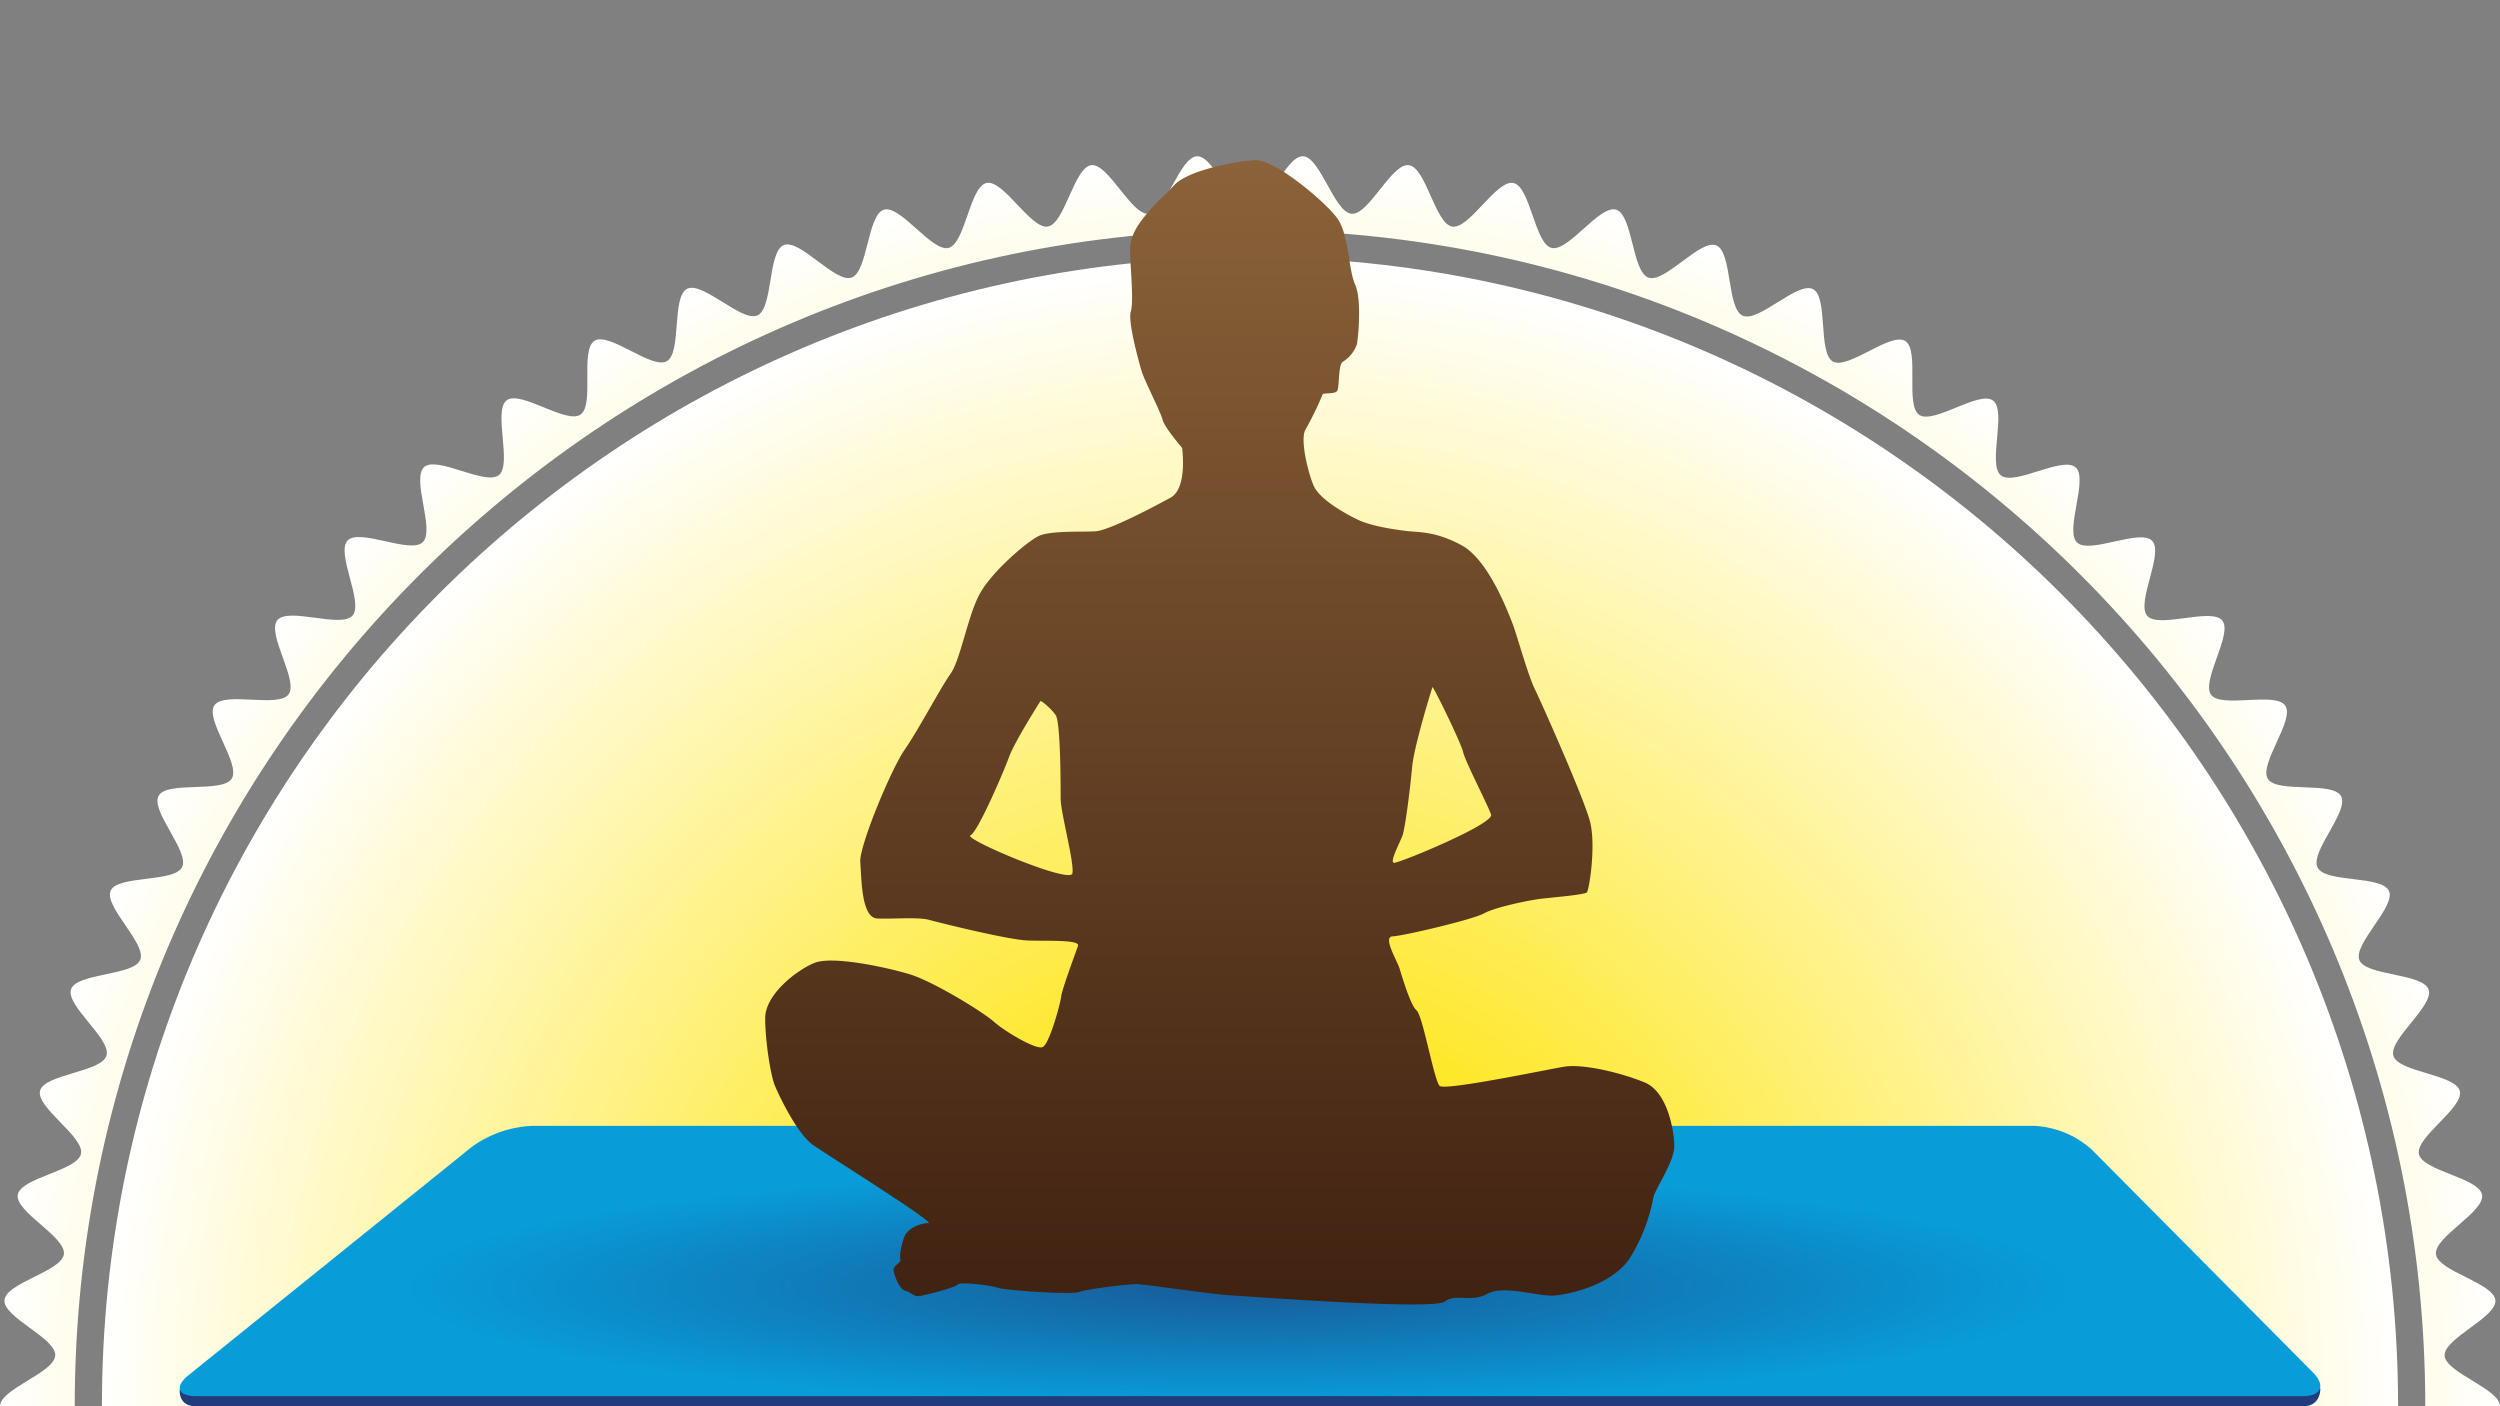 <svg xmlns="http://www.w3.org/2000/svg" xmlns:xlink="http://www.w3.org/1999/xlink" viewBox="0 0 640 360"><rect x="0" y="0" width="640" height="360" fill="#808080" stroke="none"/><defs><style>.cls-1{fill:none;}.cls-2{clip-path:url(#clip-path);}.cls-3{fill:url(#Nouvelle_nuance_de_dégradé_2);}.cls-4{fill:url(#Nouvelle_nuance_de_dégradé_2-2);}.cls-5{fill:#203c7c;}.cls-6{fill:#089cd8;}.cls-7{clip-path:url(#clip-path-2);}.cls-8{opacity:0.68;fill:url(#Dégradé_sans_nom_27);}.cls-9{fill:url(#Nouvelle_nuance_de_dégradé_1);}</style><clipPath id="clip-path"><rect class="cls-1" width="640" height="360"/></clipPath><radialGradient id="Nouvelle_nuance_de_dégradé_2" cx="320" cy="360" r="320" gradientUnits="userSpaceOnUse"><stop offset="0.2" stop-color="#fee300"/><stop offset="1" stop-color="#fff"/></radialGradient><radialGradient id="Nouvelle_nuance_de_dégradé_2-2" cy="360" r="294.04" xlink:href="#Nouvelle_nuance_de_dégradé_2"/><clipPath id="clip-path-2"><polygon class="cls-1" points="594 359.94 46 359.94 136 288 521 288 594 359.94"/></clipPath><radialGradient id="Dégradé_sans_nom_27" cx="849.65" cy="1711.75" r="198.61" gradientTransform="translate(-592.12 72.74) scale(1.07 0.15)" gradientUnits="userSpaceOnUse"><stop offset="0" stop-color="#203c7c"/><stop offset="1" stop-color="#203c7c" stop-opacity="0"/></radialGradient><linearGradient id="Nouvelle_nuance_de_dégradé_1" x1="312.24" y1="334" x2="312.24" y2="41" gradientUnits="userSpaceOnUse"><stop offset="0" stop-color="#402211"/><stop offset="1" stop-color="#8b6239"/></linearGradient></defs><g id="Fond"><g class="cls-2"><path class="cls-3" d="M625.82,373C626,368.6,640,364.46,640,360s-14-8.6-14.18-13,13.41-9.75,13-14.15-14.67-7.39-15.22-11.77,12.55-10.85,11.81-15.2-15.25-6.11-16.17-10.44,11.58-11.87,10.47-16.15-15.71-4.78-17-9,10.52-12.82,9-17-16.06-3.42-17.71-7.52,9.4-13.67,7.57-17.7-16.29-2-18.28-6,8.2-14.42,6-18.28-16.41-.64-18.73-4.41,6.95-15.06,4.47-18.73-16.4.76-19-2.8,5.65-15.59,2.87-19-16.27,2.14-19.2-1.19,4.31-16,1.25-19.21-16,3.5-19.23.43,3-16.32-.38-19.25-15.68,4.85-19.12,2.06,1.56-16.51-2-19.15-15.21,6.16-18.89,3.67.17-16.59-3.6-18.92-14.64,7.43-18.51,5.26S468.07,76,464.11,74s-13.95,8.64-18,6.81-2.64-16.37-6.76-18S426.2,72.55,422,71.07,418,55,413.74,53.68s-12.27,10.9-16.57,9.78-5.38-15.68-9.73-16.61S376.14,58.75,371.76,58s-6.69-15.16-11.1-15.72S350.41,55.1,346,54.73,338,40.19,333.58,40,324.45,53.64,320,53.64,310.82,39.82,306.42,40s-8,14.36-12.4,14.73-10.3-13-14.67-12.45-6.76,15-11.11,15.72-11.36-12.08-15.68-11.16-5.44,15.51-9.72,16.62-12.34-11.08-16.57-9.78-4.1,15.91-8.27,17.38-13.24-10-17.35-8.32-2.72,16.2-6.75,18-14-8.81-18-6.81-1.34,16.37-5.2,18.54S156,84.9,152.21,87.23s.06,16.43-3.61,18.91-15.33-6.31-18.88-3.67,1.45,16.36-2,19.15-15.8-5-19.13-2.06,2.83,16.18-.37,19.25-16.17-3.64-19.23-.44,4.17,15.89,1.25,19.22S73.82,155.32,71,158.77s5.51,15.48,2.87,19-16.55-.87-19,2.81,6.79,14.95,4.46,18.73-16.56.53-18.72,4.41,8,14.32,6,18.28S30.17,224,28.34,228s9.23,13.58,7.57,17.7-16.23,3.34-17.71,7.53,10.35,12.74,9.06,17-15.89,4.71-17,9,11.41,11.8,10.47,16.15S5.3,301.47,4.55,305.85s12.37,10.79,11.81,15.21S1.51,328.39,1.14,332.83s13.23,9.7,13,14.16S0,355.54,0,360s14,8.6,14.18,13-13.41,9.75-13,14.15,14.67,7.39,15.22,11.77S3.81,409.79,4.55,414.14s15.25,6.11,16.17,10.44S9.14,436.45,10.25,440.73s15.71,4.78,17,9-10.52,12.82-9,17,16.06,3.42,17.71,7.52-9.4,13.67-7.57,17.7,16.29,2,18.28,6-8.2,14.42-6,18.28,16.41.64,18.73,4.41-7,15.06-4.47,18.73,16.4-.76,19,2.8-5.65,15.59-2.87,19,16.27-2.14,19.2,1.19S85.9,578.4,89,581.6s16-3.5,19.23-.44-3,16.32.38,19.26,15.68-4.85,19.12-2.06-1.56,16.51,2,19.15,15.21-6.16,18.89-3.67-.17,16.58,3.6,18.92,14.64-7.43,18.51-5.26,1.24,16.54,5.2,18.54,14-8.64,18-6.81,2.64,16.37,6.76,18,13.16-9.81,17.35-8.33,4,16.09,8.27,17.39,12.27-10.9,16.57-9.78,5.38,15.68,9.73,16.61,11.3-11.9,15.68-11.16,6.69,15.17,11.1,15.73S289.59,664.9,294,665.27s8,14.54,12.4,14.73,9.13-13.64,13.58-13.64,9.18,13.82,13.58,13.64,8-14.36,12.4-14.73,10.3,13,14.67,12.45,6.76-15,11.11-15.72,11.36,12.08,15.68,11.15,5.44-15.5,9.72-16.61,12.34,11.08,16.57,9.78,4.1-15.91,8.27-17.38,13.24,10,17.35,8.32,2.72-16.2,6.75-18,14,8.81,18,6.81,1.34-16.38,5.2-18.54,14.74,7.59,18.5,5.26-.06-16.43,3.61-18.91,15.33,6.31,18.88,3.67-1.45-16.36,2-19.15,15.8,5,19.13,2.06-2.83-16.18.37-19.25,16.17,3.64,19.23.44-4.17-15.89-1.25-19.22,16.42,2.27,19.21-1.18-5.51-15.48-2.87-19,16.55.87,19-2.81-6.79-15-4.46-18.73,16.56-.53,18.72-4.41-8-14.32-6-18.28,16.46-1.94,18.29-6-9.23-13.58-7.57-17.7,16.23-3.34,17.71-7.53-10.35-12.74-9.06-17,15.89-4.71,17-9-11.41-11.8-10.47-16.15,15.42-6.05,16.17-10.43-12.37-10.79-11.81-15.21,14.85-7.33,15.22-11.77S625.63,377.47,625.82,373ZM320,661.13C154.1,661.13,19.13,526,19.13,360S154.1,58.87,320,58.87,620.87,194,620.87,360,485.9,661.13,320,661.13Z"/><path class="cls-4" d="M320,65.83c-162.07,0-293.91,132-293.91,294.17S157.93,654.17,320,654.17,613.91,522.21,613.91,360,482.07,65.83,320,65.83Z"/></g></g><g id="Grand_tapis" data-name="Grand tapis"><g id="Calque_6" data-name="Calque 6"><path class="cls-5" d="M594,355.43s.28,4.57-4.45,4.57H50.2c-4.72,0-4.18-4.28-4.18-4.28l74.76-56.08a28.37,28.37,0,0,1,15.27-5.39H520.87a23.79,23.79,0,0,1,14.64,6.09Z"/><path class="cls-6" d="M592.09,351.32c3.33,3.35,2.19,6.09-2.54,6.09H50.2c-4.72,0-5.57-2.42-1.9-5.39l72.48-58.41a28.44,28.44,0,0,1,15.27-5.38H520.87a23.79,23.79,0,0,1,14.64,6.09Z"/><g class="cls-7"><ellipse class="cls-8" cx="320" cy="324.54" rx="300" ry="38.4"/></g></g><path class="cls-9" d="M421,277.09c-5.91-2.43-15.75-4.84-20.67-4S370,279.24,368.57,278s-4.3-17.9-5.92-19.33-3.66-8.51-4.37-10.74-4.39-8.13-1.72-8.23,20.5-4.29,23.36-5.88,11.63-3.41,14.84-3.77,10.84-1,11.46-1.59,2.41-12.09.81-18.19-12.27-30.05-14.13-33.89-4.64-14.15-5.82-17.09-6.09-16-12.89-19.69-11.18-3.3-14.12-3.67-9-1.17-12.71-3-9.66-5.28-11.09-8.65-3.51-11.83-2.06-14.32a82.39,82.39,0,0,0,4.39-9c0-.44,2.93,0,3.66-.82s.19-7,1.6-7.59a8.66,8.66,0,0,0,3.5-4.37c.27-1.18,1.35-11.37-.44-15.3S345.39,60,342.26,55.77s-15.93-15-20.93-14.77-17.17,2.61-20.67,6.34-3.41,3.22-6.17,6.35S289.3,60,289.3,63.9s1,13.24.19,15.83S291.54,92.6,292.25,95s4.93,10.55,5.37,12.45,5,7.21,5,7.21,1.45,10.31-2.93,12.72S284,135.75,280.52,136s-11.8-.27-14.84,1.33-12.17,9.31-15.13,15.2-4.72,16.47-7.24,20-8.14,14.23-11.72,19.4-11.71,24.89-11.36,28.81.18,14.24,4.38,14.4,10.38-.44,13.34.37,20.21,5.09,25.21,5.26,13.35-.26,12.81,1.36-4.1,11.1-4.29,12.89-3.05,12.43-4.82,13.06-9.51-3.95-12.45-6.54-15.67-10.39-21.66-12.17-19.67-4.73-24.24-2.87-12.62,8.07-12.62,14.16,1.45,14.75,2.44,17.17,5.71,12.43,9.82,15.29,31.5,20,29.53,20-5.44,1.23-6.28,3.76-1.14,4.55-.89,5.55-2.22,1.43-1.69,3.29,1.69,4.49,3,4.74,2.05,1.52,3.48,1.34,9.12-2.14,9.85-2.94,8.48.17,10.19.8,18.78,1.88,21,1.07,12.62-2,14.58-2,19.23,2.61,24,2.87,52,3.85,54.94,1.61,6.7.35,10.92-2,13.05.8,17.24.44,14.94-2.86,19.33-9.75a44.77,44.77,0,0,0,5.92-15.39c.61-2.41,5.46-9.3,5.36-13.24S426.89,279.5,421,277.09ZM359,214c.72-1.85,2-12.06,2.5-17.6s5.2-20.5,5.2-20.5c.26-.17,7.32,14.22,7.86,16.64s6.36,13.59,7.16,16-23.7,12.52-24.87,12.34S358.28,215.9,359,214Zm-84.46,9.59c-.54,2.79-28-8.87-26.11-9.73s8.48-16.21,9.92-20.15,8-14.22,8-14.22c.08-.27,2.67,1.78,3.91,3.59s1.27,17.69,1.27,21.35S275.07,220.82,274.53,223.59Z"/></g></svg>